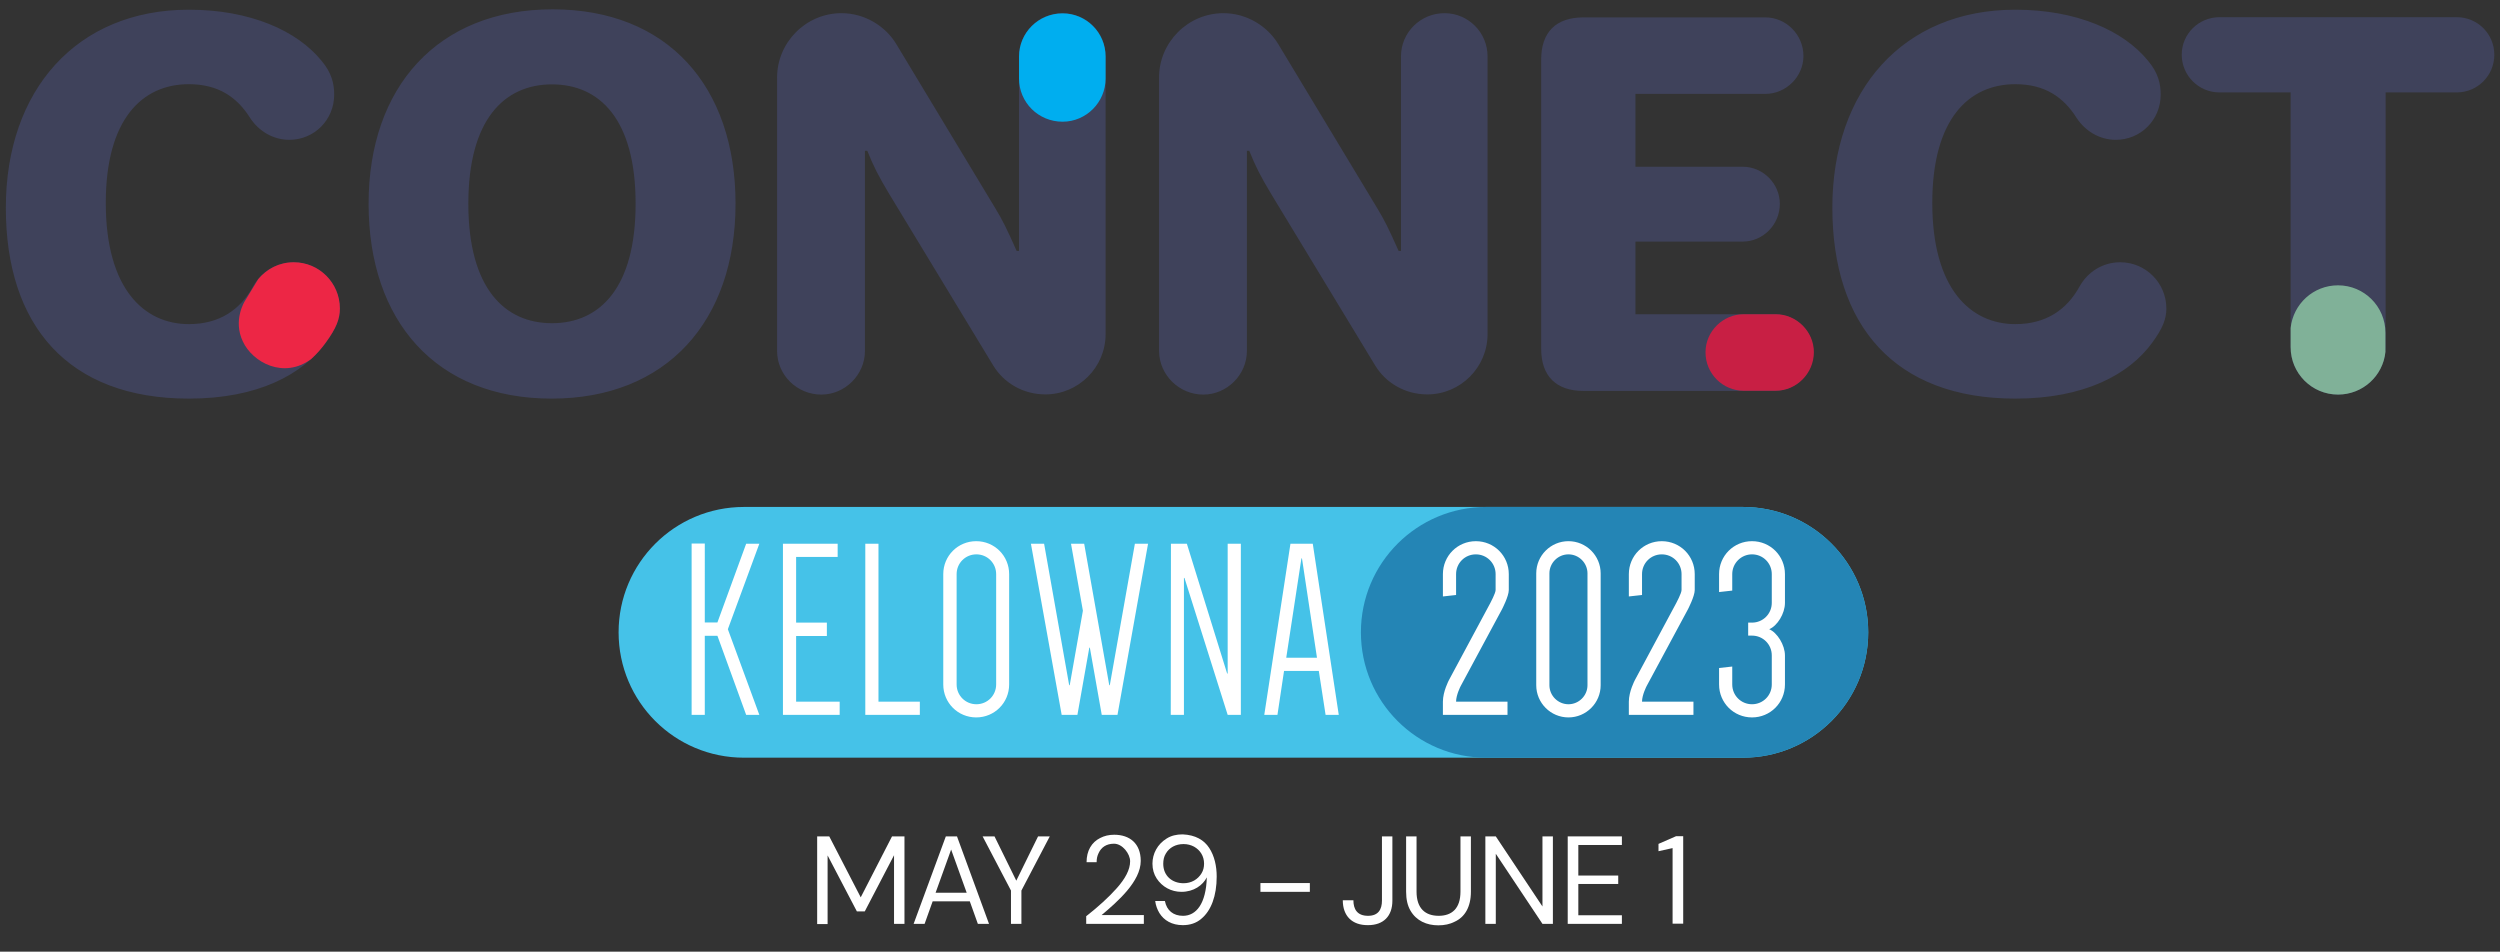 <?xml version="1.0" encoding="utf-8"?>
<!-- Generator: Adobe Illustrator 26.4.1, SVG Export Plug-In . SVG Version: 6.00 Build 0)  -->
<svg xmlns="http://www.w3.org/2000/svg" xmlns:xlink="http://www.w3.org/1999/xlink" version="1.1" id="Layer_1" x="0px" y="0px" viewBox="0 0 1366 520" style="enable-background:new 0 0 1366 520;" xml:space="preserve">
<rect x="0" y="0" width="1366" height="520" fill="#333333" stroke="none"/>
<style type="text/css">
	.st0{fill:#45C2E8;}
	.st1{fill:#2485B5;}
	.st2{fill:#3F425B;}
	.st3{fill:#80B198;}
	.st4{fill:#00AEEF;}
	.st5{fill:#ED2645;}
	.st6{fill:#C81F44;}
	.st7{fill:#FFFFFF;}
	.st8{enable-background:new    ;}
</style>
<g>
	<path class="st0" d="M406.5,277c-37.8,0-68.5,30.6-68.5,68.5s30.6,68.5,68.5,68.5h545.8c37.8,0,68.5-30.6,68.5-68.5   S990.1,277,952.3,277H406.5z"/>
	<path class="st1" d="M812.1,277c-37.8,0-68.5,30.6-68.5,68.5s30.6,68.5,68.5,68.5h140.2c37.8,0,68.5-30.6,68.5-68.5   S990.1,277,952.3,277H812.1z"/>
	<path class="st2" d="M1101.2,217.8c37.6,0,62.1-13.1,74.8-30.6c5.7-7.8,7.7-12.9,7.7-18.6c0-14-11.3-25.3-25.2-25.3   c-9.6,0-17.8,5.3-22.2,13.2c-7,12.7-18.3,20.6-35.1,20.6c-24.5,0-45.4-19.3-45.4-66.2c0-45.7,19.8-64.9,45.4-64.9   c16,0,26.3,7,33.5,18.5c4.6,7,12.4,11.9,21.4,11.9c13.5,0,24.5-10.8,24.5-24.7c0-5.9-1.3-11.9-7-18.6   c-13.2-16.2-38.7-27.8-72.4-27.8c-61.4,0-100,44.1-100,108.1C1001.2,177.8,1035.2,217.8,1101.2,217.8 M970,213.5   c11.3,0,20.8-9.5,20.8-21.1c0-11.3-9.5-20.7-20.8-20.7h-76.4V132h58.6c11.1,0,20.3-9.2,20.3-20.6c0-11.1-9.2-20.3-20.3-20.3h-58.6   V51.3h71c11.3,0,20.8-9.4,20.8-20.7c0-11.7-9.5-21.1-20.8-21.1h-99.4c-14.9,0-23.1,8-23.1,23v158.1c0,14.9,8.2,23,23.1,23H970   V213.5z M657.5,215.6c12.9,0,23.8-10.8,23.8-23.8V82.4h1.3c3.3,8.3,6.2,14,12.1,23.8l56.7,93.5c5.7,9.4,16.2,15.8,28.5,15.8   c18.1,0,32.9-14.8,32.9-32.9V30.8c0-13.1-10.6-23.6-23.5-23.6c-13.2,0-23.8,10.6-23.8,23.6v106.3h-1.3   c-5.4-12.1-7.7-16.8-11.6-23.2l-54.1-89.7c-5.9-9.9-17.3-17-30-17c-19.5,0-35.2,16-35.2,35.2v149.4   C633.4,204.8,644.2,215.6,657.5,215.6 M448.8,215.6c12.9,0,23.8-10.8,23.8-23.8V82.4h1.3c3.3,8.3,6.2,14,12.1,23.8l56.7,93.5   c5.7,9.4,16.2,15.8,28.5,15.8c18.1,0,32.9-14.8,32.9-32.9V30.8c0-13.1-10.6-23.6-23.5-23.6c-13.2,0-23.8,10.6-23.8,23.6v106.3h-1.3   c-5.4-12.1-7.7-16.8-11.6-23.2l-54.1-89.7c-5.9-9.9-17.3-17-30-17c-19.5,0-35.2,16-35.2,35.2v149.4   C424.6,204.8,435.4,215.6,448.8,215.6 M301.6,176.6c-25.9,0-45.7-19.1-45.7-65.3s19.8-65.2,45.7-65.2c26,0,45.7,19,45.7,65.2   S327.6,176.6,301.6,176.6 M301.4,217.8c62.7,0,100.5-42.2,100.5-106.5c0-64.1-37.1-106.2-100-106.2c-62.7,0-100.5,42.5-100.5,106.2   C201.4,175.6,238.4,217.8,301.4,217.8 M103.2,217.8c37.6,0,62.1-13.1,74.8-30.6c5.7-7.8,7.7-12.9,7.7-18.6   c0-14-11.3-25.3-25.2-25.3c-9.6,0-17.8,5.3-22.2,13.2c-7,12.7-18.3,20.6-35.1,20.6c-24.5,0-45.4-19.3-45.4-66.2   c0-45.7,19.8-64.9,45.4-64.9c16,0,26.3,7,33.5,18.5c4.6,7,12.4,11.9,21.4,11.9c13.5,0,24.5-10.8,24.5-24.7c0-5.9-1.3-11.9-7-18.6   c-13.2-16.2-38.7-27.8-72.4-27.8c-61.4,0-100,44.1-100,108.1C3.1,177.8,37.2,217.8,103.2,217.8"/>
	<path class="st2" d="M1277.5,215.6c14.4,0,26-11.6,26-25.9V50.5h38.9c11.3,0,20.5-9.2,20.5-20.6c0-11.3-9.1-20.5-20.5-20.5h-129.7   c-11.3,0-20.6,9.1-20.6,20.5c0,11.3,9.2,20.6,20.6,20.6h38.9v139.2C1251.6,204,1263.2,215.6,1277.5,215.6"/>
	<path class="st3" d="M1277.5,215.6c13.5,0,24.6-10.2,25.9-23.3v-10.5c0-14.3-11.6-25.9-25.9-25.9c-13.5,0-24.5,10.2-25.9,23.3v10.5   C1251.6,204,1263.2,215.6,1277.5,215.6"/>
	<path class="st4" d="M604.1,42.9v-12c0-13.1-10.6-23.6-23.5-23.6c-13.2,0-23.8,10.6-23.8,23.6v12c0,13.1,10.6,23.6,23.8,23.6   C593.5,66.5,604.1,55.9,604.1,42.9"/>
	<path class="st5" d="M170,196.2c3.1-2.8,5.7-5.8,8-9c5.7-7.8,7.7-12.9,7.7-18.6c0-14-11.3-25.3-25.2-25.3c-7.9,0-14.7,3.6-19.4,9.2   l-7.3,12c0,0-6.7,10.4-1.1,22.1C138,198,155,207.3,170,196.2"/>
	<path class="st6" d="M952.7,213.5h17.6c11.3,0,20.8-9.5,20.8-21.1c0-11.3-9.5-20.7-20.8-20.7h-17.6c-11.3,0-20.8,9.4-20.8,20.7   C931.8,204.1,941.3,213.5,952.7,213.5"/>
	<path class="st7" d="M955.2,340.1v7.2h2.1c6,0,10.8,4.8,10.8,10.8V374c0,6-4.8,10.8-10.8,10.8s-10.8-4.8-10.8-10.8v-9.8l-7.2,0.8v9   c0,10,8,18,18,18s18-8,18-18v-15.8c0-5.8-4.2-12.5-8.6-14.4c4.4-1.8,8.6-8.5,8.6-14.4v-15.7c0-10-8-18-18-18s-18,8-18,18v9.8   l7.2-0.8v-9c0-6,4.9-10.8,10.8-10.8c6,0,10.8,4.8,10.8,10.8v15.7c0,6-4.8,10.8-10.8,10.8h-2.1V340.1z M918.8,322.4   c0,1.7-2.9,7.1-2.9,7.1l-22.6,42.1c0,0-3.3,6.2-3.3,11.8v7.2h35.3v-7.2h-28.1c0-3.7,2.5-8.5,2.5-8.5l22.6-42c0,0,3.7-7.1,3.7-10.5   v-8.7c0-10-8-18-18-18s-18,8-18,18v12.2l7.2-0.8v-11.4c0-6,4.8-10.8,10.8-10.8s10.8,4.8,10.8,10.8V322.4z M839.4,374.4   c0,9.7,7.9,17.6,17.6,17.6c9.7,0,17.6-7.9,17.6-17.6v-61.1c0-9.7-7.9-17.6-17.6-17.6c-9.7,0-17.6,7.9-17.6,17.6V374.4z    M846.6,313.3c0-5.7,4.7-10.4,10.4-10.4s10.4,4.7,10.4,10.4v61.1c0,5.7-4.7,10.4-10.4,10.4s-10.4-4.7-10.4-10.4V313.3z    M817.2,322.4c0,1.7-2.9,7.1-2.9,7.1l-22.6,42.1c0,0-3.3,6.2-3.3,11.8v7.2h35.3v-7.2h-28.1c0-3.7,2.5-8.5,2.5-8.5l22.6-42   c0,0,3.7-7.1,3.7-10.5v-8.7c0-10-8-18-18-18s-18,8-18,18v12.2l7.2-0.8v-11.4c0-6,4.8-10.8,10.8-10.8s10.8,4.8,10.8,10.8V322.4z"/>
	<path class="st7" d="M711.1,305.1h0.3l8.2,54.3h-16.8L711.1,305.1z M717.3,297.1h-12.2l-14.3,93.5h7.2l3.6-24h19l3.7,24h7.2   L717.3,297.1z M639.7,390.6h7.2v-74.8h0.3l23.6,74.8h7.2v-93.5h-7.2V368h-0.3l-22-70.9h-8.7L639.7,390.6L639.7,390.6z M627.3,297.1   h-7.2l-13.7,77.3h-0.3l-13.7-77.3h-7.2l6.5,36.6l-7.2,40.7h-0.3l-13.7-77.3h-7.2l16.8,93.5h8.6l6.5-36.7h0.3l6.5,36.7h8.6   L627.3,297.1z M515.4,374c0,10,8,18,18,18s18-8,18-18v-60.3c0-10-8-18-18-18s-18,8-18,18V374z M522.7,313.7c0-6,4.8-10.8,10.8-10.8   s10.8,4.8,10.8,10.8V374c0,6-4.8,10.8-10.8,10.8s-10.8-4.8-10.8-10.8V313.7z M480,383.4v-86.3h-7.2v93.5h29.8v-7.2L480,383.4   L480,383.4z M457.7,304.3v-7.2h-29.9v93.5h31v-7.2H435v-35.9h16.8v-7.3H435v-35.9H457.7z M377.9,390.6h7.2v-43.2h6.9l15.7,43.2h7.2   l-17.2-46.8l17.2-46.7h-7.2l-15.7,43h-6.9V297h-7.2V390.6z"/>
</g>
<g>
	<g class="st8">
		<path class="st7" d="M446.4,457h6.7l17.2,33.3l17.1-33.3h6.8v47.8h-5.7v-37.5l-16,30.7h-4.3l-16-30.6v37.5h-5.7V457H446.4z"/>
	</g>
	<g class="st8">
		<path class="st7" d="M516.8,457h6.1l17.5,47.8h-6.1l-4.4-12.3h-20.3l-4.4,12.3h-6L516.8,457z M528.2,487.8l-8.5-23.6l-8.5,23.6    H528.2z"/>
	</g>
	<g class="st8">
		<path class="st7" d="M552.4,486.6L536.9,457h6.5l11.9,24.2l11.9-24.2h6.4l-15.5,29.6v18.2h-5.7L552.4,486.6L552.4,486.6z"/>
	</g>
	<g class="st8">
		<path class="st7" d="M593.4,500.7c6.5-5.1,12.4-10.4,16.9-15.5s7.2-10,7.2-14.6c0-4.1-4.2-9.6-8.8-9.6c-4.2,0-7,2-8.4,5.1    c-0.8,1.6-1.1,3.2-1.1,5h-5.5c0-6.3,2.8-10.9,7.4-13.2c2.3-1.2,4.8-1.8,7.7-1.8c8.5,0,14.5,4.8,14.5,14.3    c0,11.2-12.6,22.2-21.4,29.6H625v4.8h-31.5v-4.1H593.4z"/>
	</g>
	<g class="st8">
		<path class="st7" d="M660.7,463.3c2.9,4.4,4.1,10,4.1,15.6c0,10.6-3,18.7-8.5,23.2c-2.7,2.3-6.1,3.4-10,3.4    c-6,0-10.3-2.6-12.8-6.6c-1.2-2-2-4.2-2.3-6.6h5.3c1,5.2,4.6,8.1,9.9,8.1c7.2,0,12.6-6.6,13-21c-2.2,4.3-7.1,7.9-13.9,7.9    c-5.5,0-10.5-2.7-13.5-7.3c-1.5-2.3-2.3-5-2.3-8.1c0-5.4,2.7-10.6,7.7-13.7c2.5-1.6,5.4-2.3,8.8-2.3    C653.2,456.2,657.9,459,660.7,463.3z M637,466.4c-1,1.6-1.4,3.5-1.4,5.6c0,6.5,4.8,10.6,11.1,10.6c4.3,0,7.8-2.1,9.8-5.4    c1-1.6,1.4-3.4,1.4-5.3c0-4.1-2.1-7.4-5.5-9.3c-1.7-0.9-3.6-1.4-5.7-1.4C642.4,461.2,638.9,463.1,637,466.4z"/>
		<path class="st7" d="M688.7,482.5h27v4.8h-27V482.5z"/>
	</g>
	<g class="st8">
		<path class="st7" d="M733.7,491.9h5.8c0,4.8,2,8.5,8,8.5c5.7,0,7.6-3.6,7.6-8.3V457h5.7v35.1c0,8.5-4.9,13.4-13.3,13.4    C738.8,505.6,733.7,500.5,733.7,491.9z"/>
	</g>
	<g class="st8">
		<path class="st7" d="M770.7,497.6c-1.6-2.7-2.4-6.2-2.4-10.4V457h5.7v30.2c0,9.3,4.9,13.2,12.1,13.2c7.2,0,11.9-4,11.9-13.2V457    h5.7v30.2c0,8.5-3.4,13.9-8.8,16.4c-2.7,1.4-5.7,2-9,2C779.5,505.6,773.9,503.1,770.7,497.6z"/>
	</g>
	<g class="st8">
		<path class="st7" d="M811.6,457h5.7l25.5,38.3V457h5.7v47.8h-5.7l-25.5-38.3v38.3h-5.7V457z"/>
	</g>
	<g class="st8">
		<path class="st7" d="M856.6,457h29.6v4.7h-23.8v16.7h21.8v4.6h-21.8v17.1h23.8v4.7h-29.6V457z"/>
	</g>
	<g class="st8">
		<path class="st7" d="M913.9,463.4l-7.7,1.7v-4l9.6-4.2h3.9v47.8h-5.8V463.4z"/>
	</g>
</g>
</svg>
